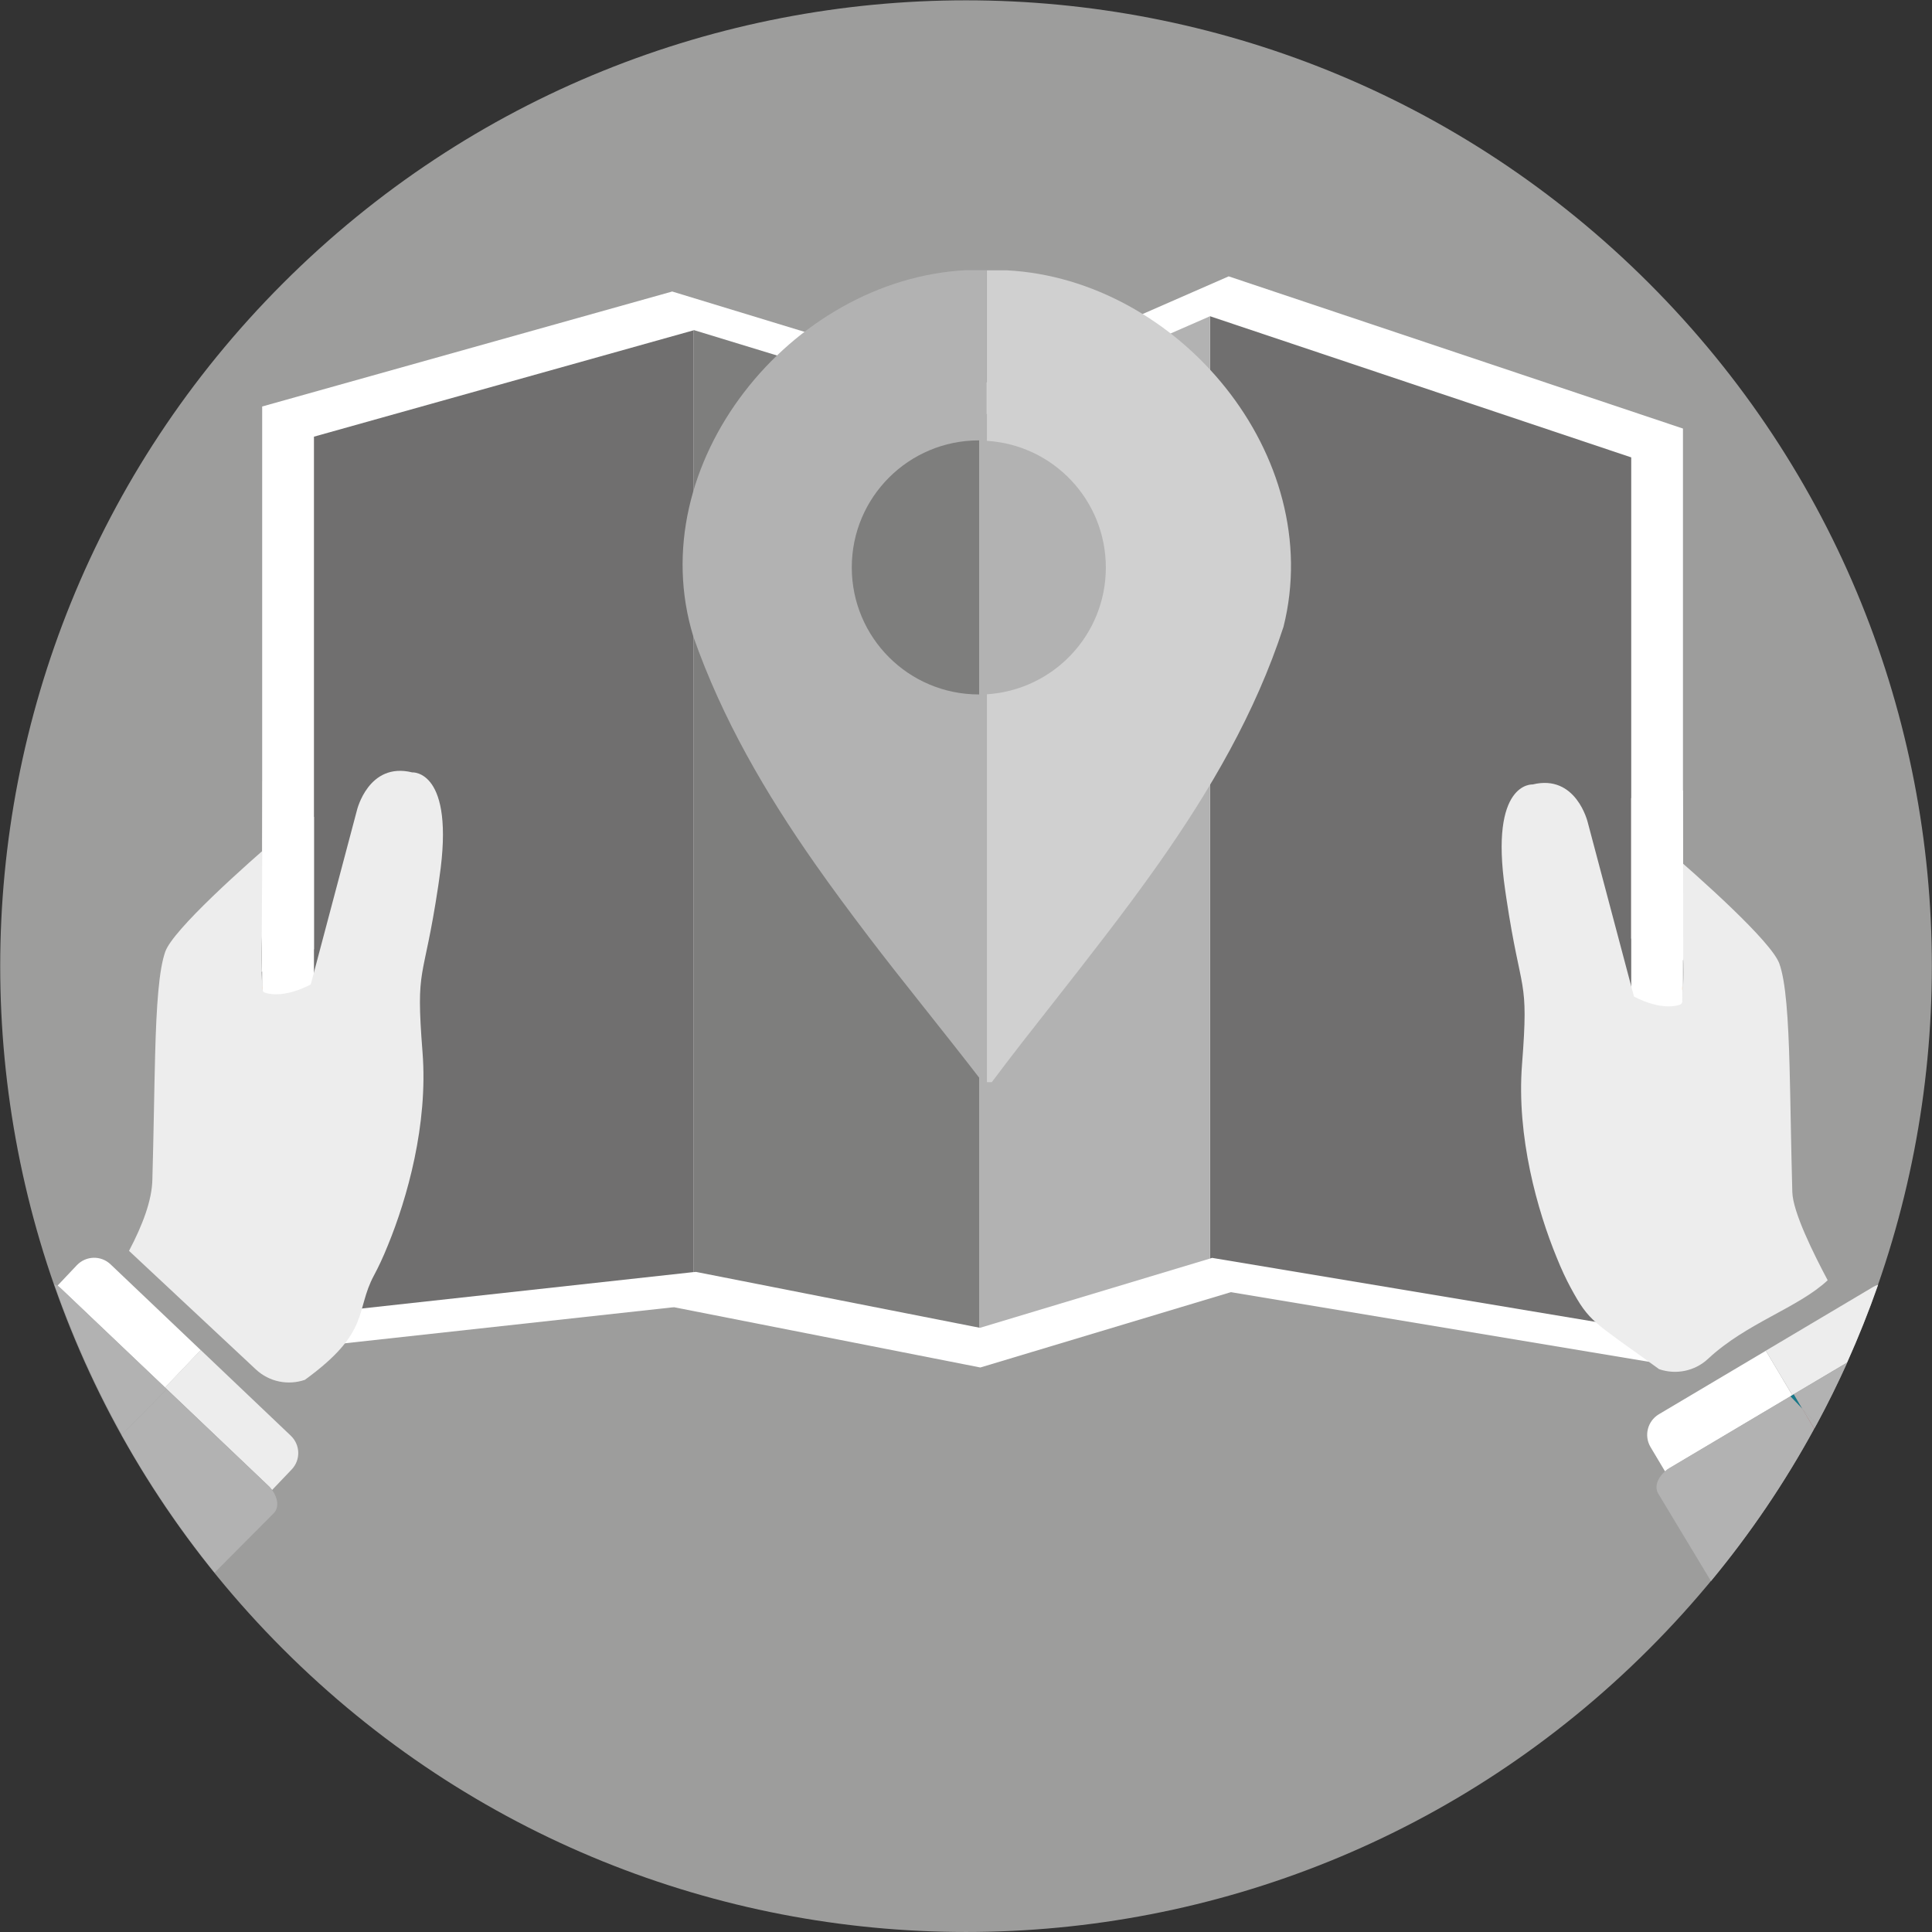 <svg width="50" height="50" viewBox="0 0 50 50" fill="none" xmlns="http://www.w3.org/2000/svg">
<rect x="0" y="0" width="50" height="50" fill="#333333" stroke="none"/>
<g clip-path="url(#clip0_10544_96111)">
<path d="M42.675 42.679C52.437 32.917 52.437 17.091 42.675 7.329C32.914 -2.432 17.087 -2.432 7.326 7.329C-2.435 17.091 -2.435 32.917 7.326 42.679C17.087 52.44 32.914 52.44 42.675 42.679Z" fill="#9D9D9C"/>
<path d="M31.798 7.152L25.369 9.966L25.352 9.97L17.392 7.543L17.387 7.547L6.785 10.52V34.999L17.387 33.836L17.45 33.832L25.369 35.39H25.373L31.798 33.458L31.857 33.441L43.555 35.39V11.091L31.798 7.152Z" fill="white"/>
<path d="M8.125 11.301V34L17.954 32.921V8.547L8.125 11.301Z" fill="#706F6F"/>
<path d="M25.34 10.798L17.958 8.543L17.954 8.547V32.922L18.013 32.917L25.352 34.362V10.789L25.34 10.798Z" fill="#7E7E7D"/>
<path d="M31.315 8.184V32.571L31.37 32.554L42.216 34.364V11.837L31.315 8.184Z" fill="#706F6F"/>
<path d="M31.315 8.184L25.352 10.791V34.364H25.361L31.315 32.571V8.184Z" fill="#B2B2B2"/>
<path d="M4.241 35.882L4.271 35.911L5.195 34.941L2.86 32.72C2.612 32.485 2.226 32.498 1.991 32.741L1.491 33.27C1.491 33.27 1.525 33.299 1.542 33.316L4.241 35.882Z" fill="white"/>
<path d="M6.941 38.448C6.979 38.481 7.012 38.523 7.042 38.561L7.55 38.028C7.785 37.78 7.772 37.394 7.529 37.159L5.194 34.938L4.271 35.907L6.941 38.448Z" fill="#EDEDED"/>
<path d="M6.797 25.63C6.797 25.588 6.789 25.546 6.789 25.508C6.78 25.558 6.789 25.6 6.797 25.63Z" fill="#FDDCC0"/>
<path d="M10.666 19.989C9.536 19.712 9.238 20.968 9.238 20.968L8.042 25.477C8.042 25.477 7.378 25.855 6.858 25.691C6.828 25.683 6.807 25.662 6.795 25.628C6.782 25.599 6.778 25.557 6.786 25.506C6.774 25.288 6.761 25.074 6.761 24.851C6.761 23.697 6.962 22.584 7.328 21.555C6.312 22.424 4.485 24.058 4.279 24.625C4.111 25.091 4.048 26.04 4.015 27.291C3.99 28.232 3.977 29.34 3.943 30.537C3.931 31.057 3.7 31.687 3.339 32.372C4.103 33.085 5.631 34.513 6.618 35.437C6.971 35.769 7.462 35.857 7.89 35.71C9.604 34.467 9.184 33.925 9.679 33.006C9.788 32.804 9.914 32.54 10.04 32.225C10.531 31.028 11.082 29.109 10.935 27.232C10.754 24.923 10.956 25.502 11.342 22.924C11.35 22.857 11.363 22.79 11.371 22.718C11.787 19.905 10.666 19.989 10.666 19.989Z" fill="#EDEDED"/>
<path d="M43.214 37.993C43.168 38.018 43.13 38.047 43.092 38.081L42.714 37.447C42.542 37.153 42.639 36.779 42.928 36.603L45.7 34.957L46.384 36.108L43.214 37.993Z" fill="white"/>
<path d="M43.529 25.634C43.529 25.591 43.538 25.549 43.538 25.512C43.546 25.562 43.542 25.604 43.529 25.634Z" fill="#FDDCC0"/>
<path d="M39.663 20.302C40.792 20.024 41.09 21.28 41.09 21.28L42.287 25.79C42.287 25.79 42.95 26.168 43.471 26.004C43.5 25.995 43.521 25.974 43.534 25.941C43.547 25.911 43.551 25.869 43.542 25.819C43.555 25.605 43.568 25.387 43.568 25.164C43.568 24.009 43.366 22.897 43.001 21.868C44.017 22.737 45.843 24.37 46.049 24.937C46.217 25.403 46.28 26.352 46.314 27.604C46.339 28.544 46.352 29.652 46.385 30.849C46.398 31.37 46.939 32.453 47.3 33.133C46.536 33.847 45.201 34.238 44.21 35.161C43.857 35.493 43.366 35.581 42.938 35.434C41.229 34.191 41.141 34.238 40.645 33.318C40.536 33.117 40.41 32.852 40.284 32.537C39.793 31.34 39.243 29.422 39.39 27.545C39.57 25.235 39.369 25.815 38.983 23.237C38.974 23.169 38.962 23.102 38.953 23.031C38.542 20.222 39.663 20.302 39.663 20.302Z" fill="#EDEDED"/>
<path d="M6.798 20.211L6.769 25.153L8.125 24.565V21.143L6.798 20.211Z" fill="white"/>
<path d="M42.215 20.654L43.554 20.457L43.563 24.853L42.215 24.291V20.654Z" fill="white"/>
<path d="M46.645 36.461L46.951 36.977L46.955 36.973L46.649 36.465L46.645 36.461Z" fill="#D7141E"/>
<path d="M46.64 36.455L46.422 36.086L46.636 36.451L46.64 36.455Z" fill="#D7141E"/>
<path d="M46.645 36.461L46.641 36.457L46.645 36.461L46.649 36.465L46.645 36.461Z" fill="#3BBBDF"/>
<path d="M45.7 34.955L46.385 36.105L46.418 36.084L47.804 35.261C48.098 34.606 48.367 33.934 48.606 33.25C48.56 33.263 48.513 33.284 48.471 33.309L45.7 34.955Z" fill="#EDEDED"/>
<path d="M46.641 36.457L46.645 36.462L46.641 36.453L46.637 36.449L46.641 36.457Z" fill="#D7141E"/>
<path d="M7.042 38.562C7.012 38.524 6.979 38.482 6.941 38.449L4.237 35.879L4.312 35.955L3.158 37.126L3.149 37.134C3.851 38.394 4.657 39.587 5.555 40.699L7.088 39.158C7.222 39.02 7.197 38.772 7.042 38.562Z" fill="#B2B2B2"/>
<path d="M3.161 37.123L4.316 35.951L4.24 35.876L1.616 33.381C1.616 33.381 1.583 33.352 1.566 33.335C1.515 33.293 1.461 33.26 1.406 33.234C1.881 34.591 2.464 35.892 3.153 37.131L3.161 37.123Z" fill="#B2B2B2"/>
<path d="M46.955 36.973C46.976 36.931 46.997 36.893 47.022 36.851L46.648 36.461L46.955 36.973Z" fill="#B2B2B2"/>
<path d="M46.422 36.084L46.64 36.454L47.022 36.853C47.304 36.332 47.564 35.803 47.807 35.266L46.422 36.084Z" fill="#B2B2B2"/>
<path d="M46.649 36.465L47.018 36.856V36.851L46.645 36.461L46.649 36.465Z" fill="#B2B2B2"/>
<path d="M46.645 36.462L47.019 36.852H47.023L46.641 36.453L46.645 36.462Z" fill="#B2B2B2"/>
<path d="M46.422 36.086L46.334 36.136L46.636 36.451L46.422 36.086Z" fill="#167889"/>
<path d="M46.644 36.46L46.333 36.137L43.213 37.988C43.167 38.014 43.129 38.043 43.092 38.077C42.894 38.249 42.815 38.48 42.911 38.648L44.28 40.919C45.292 39.697 46.186 38.379 46.95 36.977L46.644 36.46Z" fill="#B2B2B2"/>
<path d="M46.334 36.133L46.645 36.46L46.641 36.456L46.334 36.133Z" fill="#167889"/>
<path d="M46.641 36.456L46.636 36.448L46.334 36.133L46.641 36.456Z" fill="#167889"/>
<path d="M25.331 17.972C23.518 17.972 22.044 16.503 22.044 14.684C22.044 12.866 23.518 11.397 25.331 11.397C25.403 11.397 25.47 11.401 25.537 11.405V6.992H25.004C20.473 7.223 16.569 12.014 17.946 16.482C18.693 18.61 19.814 20.529 21.091 22.352C21.54 22.994 22.01 23.624 22.485 24.25C22.904 24.799 23.333 25.345 23.765 25.887C24.324 26.593 24.886 27.298 25.432 28.008H25.537V17.968C25.47 17.972 25.403 17.972 25.331 17.972Z" fill="#B2B2B2"/>
<path d="M26.058 6.996H25.541V11.409C27.258 11.514 28.619 12.942 28.619 14.688C28.619 16.435 27.258 17.858 25.541 17.968V28.007H25.667C26.204 27.289 26.763 26.58 27.321 25.87C27.75 25.324 28.178 24.778 28.598 24.228C29.072 23.611 29.538 22.985 29.988 22.347C31.319 20.453 32.49 18.455 33.217 16.221C34.329 11.787 30.491 7.227 26.058 6.996Z" fill="#D0D0D0"/>
</g>
<defs>
<clipPath id="clip0_10544_96111">
<rect width="50" height="50" fill="white"/>
</clipPath>
</defs>
</svg>

